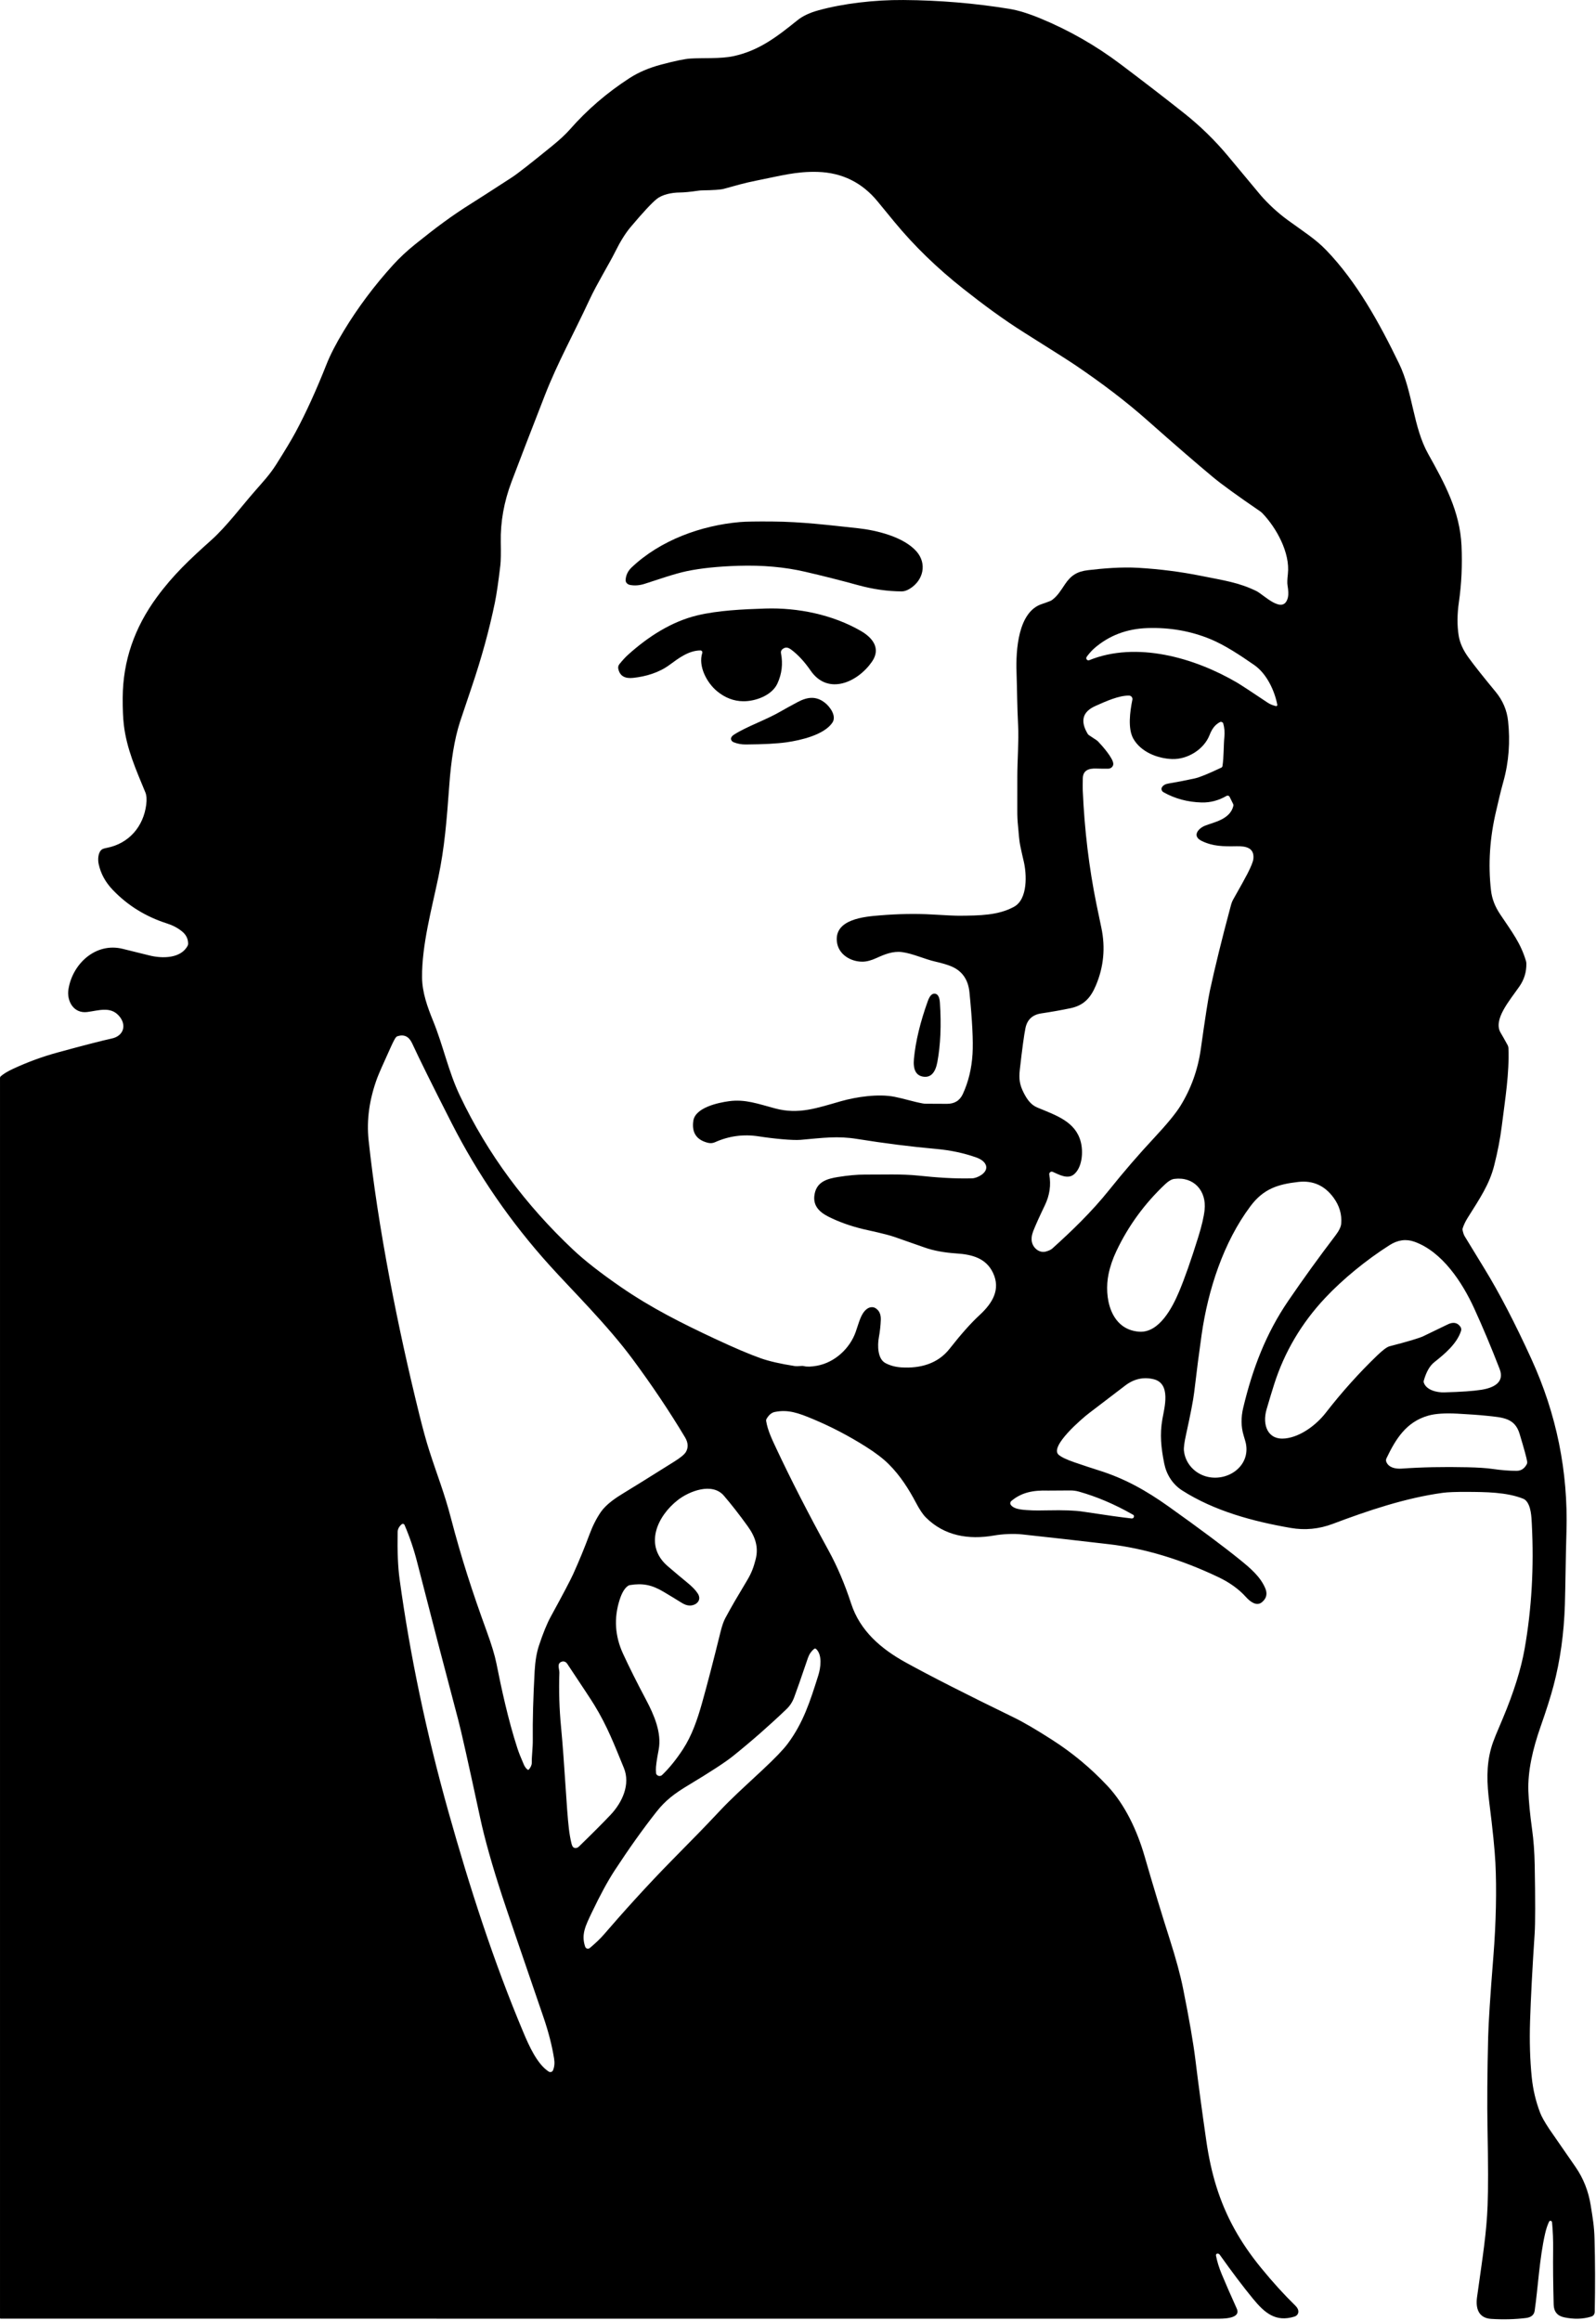 <?xml version="1.0" encoding="UTF-8" standalone="no"?><!DOCTYPE svg PUBLIC "-//W3C//DTD SVG 1.1//EN" "http://www.w3.org/Graphics/SVG/1.1/DTD/svg11.dtd"><svg width="100%" height="100%" viewBox="0 0 829 1205" version="1.1" xmlns="http://www.w3.org/2000/svg" xmlns:xlink="http://www.w3.org/1999/xlink" xml:space="preserve" xmlns:serif="http://www.serif.com/" style="fill-rule:evenodd;clip-rule:evenodd;stroke-linejoin:round;stroke-miterlimit:2;"><g><path d="M804.9,1153.114c-0.12,0.067 -0.317,0.413 -0.59,1.04c-0.693,1.607 -1.277,3.443 -1.75,5.51c-2.96,13 -3.68,28.1 -5.42,40.06c-0.32,2.173 -1.84,3.427 -4.56,3.76c-5.767,0.7 -11.76,0.853 -17.98,0.46c-6.73,-0.42 -8.19,-5.6 -7.39,-11.3c3.02,-21.59 4.92,-33.15 5.49,-47.71c0.32,-8.147 0.303,-21.483 -0.05,-40.01c-0.24,-12.553 -0.13,-28.303 0.33,-47.25c0.187,-7.567 1.09,-21.52 2.71,-41.86c1.4,-17.55 1.75,-35.04 1.06,-48.61c-0.367,-7.107 -1.413,-17.453 -3.14,-31.04c-1.31,-10.32 -1.63,-19.27 0.87,-28.35c1.23,-4.46 3.28,-8.86 6.13,-15.66c5.7,-13.587 9.473,-25.633 11.32,-36.14c3.653,-20.713 4.897,-42.327 3.73,-64.84c-0.18,-3.47 -0.34,-9.44 -3.2,-12.23c-0.343,-0.337 -0.754,-0.605 -1.21,-0.79c-8.6,-3.5 -19.88,-3.53 -29.08,-3.58c-5.913,-0.027 -10.137,0.13 -12.67,0.47c-19.51,2.66 -39.11,9.3 -57.22,16.13c-7.153,2.693 -14.427,3.4 -21.82,2.12c-19.72,-3.41 -39.69,-8.81 -56.39,-19.45c-5.18,-3.3 -8.26,-8.54 -9.35,-14.04c-1.63,-8.19 -2.36,-14.99 -0.96,-22.96c1.07,-6.09 4.66,-18.67 -4.71,-20.82c-5.287,-1.213 -10.183,-0.077 -14.69,3.41c-2.413,1.867 -8.657,6.63 -18.73,14.29c-3.39,2.57 -20.7,17.32 -15.74,21.58c1.407,1.213 4.127,2.513 8.16,3.9c5.033,1.727 9.253,3.123 12.66,4.19c13.33,4.17 24.46,10.35 36.38,18.84c16.2,11.54 28.507,20.717 36.92,27.53c5.61,4.54 10.63,8.81 13.2,14.86c1.22,2.867 0.633,5.28 -1.76,7.24c-2.76,2.27 -6.11,-0.3 -8.29,-2.72c-3.68,-4.087 -8.433,-7.517 -14.26,-10.29c-19.433,-9.247 -38.377,-14.95 -56.83,-17.11c-17,-1.987 -32.073,-3.69 -45.22,-5.11c-4.23,-0.45 -9.84,-0.24 -14.64,0.6c-13.07,2.26 -25.64,0.22 -35.28,-9.37c-1.567,-1.56 -3.287,-4.117 -5.16,-7.67c-3.7,-7.02 -8.15,-14.04 -14.05,-19.93c-2.947,-2.947 -6.963,-6.02 -12.05,-9.22c-8.86,-5.587 -17.993,-10.347 -27.4,-14.28c-7.74,-3.24 -12.98,-5.07 -19.83,-3.69c-1.66,0.327 -3.097,1.54 -4.31,3.64c-0.169,0.298 -0.232,0.646 -0.18,0.99c0.75,4.9 3.23,9.97 5.2,14.17c7.547,16.093 16.633,33.83 27.26,53.21c4.493,8.193 8.4,17.377 11.72,27.55c4.6,14.1 15.53,23.45 28.27,30.47c12.987,7.16 31.657,16.657 56.01,28.49c5.033,2.44 11.727,6.34 20.08,11.7c10.587,6.78 20.177,14.76 28.77,23.94c9.16,9.8 15.44,23.26 19.31,36.67c4.427,15.333 8.777,29.68 13.05,43.04c3.193,10 5.49,18.477 6.89,25.43c3.193,15.9 5.327,28.23 6.4,36.99c1.593,12.953 3.48,26.977 5.66,42.07c1.253,8.687 2.983,16.567 5.19,23.64c4.88,15.65 12.36,29.05 23.32,42.45c5.993,7.327 11.927,13.857 17.8,19.59c1.087,1.06 1.587,2.157 1.5,3.29c-0.085,1.061 -0.868,1.986 -1.97,2.33c-9.79,3.04 -15.48,-1.84 -21.6,-9.28c-5.107,-6.22 -10.847,-13.813 -17.22,-22.78c-0.32,-0.447 -0.727,-0.66 -1.22,-0.64c-0.02,0.001 -0.041,0.003 -0.061,0.005c-0.452,0.057 -0.776,0.48 -0.718,0.937c0.002,0.019 0.005,0.038 0.009,0.057c0.573,3.027 1.567,6.25 2.98,9.67c1.94,4.673 4.547,10.64 7.82,17.9c2.44,5.4 -7.54,5.23 -10.22,5.23c-188.193,-0.02 -398.807,-0.023 -631.84,-0.01c-0.187,0 -0.34,-0.158 -0.34,-0.35l0,-643.75c0,-0.387 0.168,-0.753 0.46,-1c1.46,-1.26 3.58,-2.533 6.36,-3.82c7.527,-3.5 15.267,-6.333 23.22,-8.5c13.747,-3.753 23.087,-6.16 28.02,-7.22c6.21,-1.33 7.96,-7.11 3.62,-11.9c-4.42,-4.87 -10.49,-2.61 -16.34,-1.86c-7.08,0.91 -10.76,-5.67 -9.79,-11.8c2.08,-13.21 14.17,-24.55 28.3,-20.97c4.513,1.14 9.177,2.293 13.99,3.46c6.38,1.55 16.11,1.64 19.64,-5.14c0.158,-0.309 0.24,-0.652 0.24,-1c-0.007,-2.58 -1.087,-4.733 -3.24,-6.46c-2.213,-1.773 -4.777,-3.123 -7.69,-4.05c-11.08,-3.533 -20.497,-9.357 -28.25,-17.47c-3.813,-3.993 -6.247,-8.477 -7.3,-13.45c-0.49,-2.29 -0.35,-5.89 1.61,-7.46c0.413,-0.333 1.313,-0.633 2.7,-0.9c11.41,-2.23 18.96,-11.05 20.4,-22.41c0.34,-2.693 0.19,-4.82 -0.45,-6.38c-4.82,-11.68 -9.75,-22.64 -11.2,-35.22c-0.407,-3.567 -0.597,-8.2 -0.57,-13.9c0.11,-19.16 6.1,-36.38 17.74,-52.24c8.51,-11.59 17.08,-19.6 28.32,-29.66c7.7,-6.88 15.79,-17.6 22.21,-24.95c4.83,-5.54 8.12,-8.99 11.44,-14.24c4.633,-7.313 8,-12.92 10.1,-16.82c5.38,-10.007 10.73,-21.737 16.05,-35.19c1.96,-4.973 4.937,-10.75 8.93,-17.33c7.34,-12.12 15.897,-23.56 25.67,-34.32c3.34,-3.68 7.177,-7.26 11.51,-10.74c10.61,-8.51 18.65,-14.61 29.46,-21.36c3.087,-1.927 10.02,-6.387 20.8,-13.38c2.773,-1.8 9.72,-7.227 20.84,-16.28c3.933,-3.193 7.007,-6.05 9.22,-8.57c8.93,-10.18 19.32,-19.14 31.11,-26.73c4.6,-2.96 10.043,-5.273 16.33,-6.94c7.113,-1.893 12.157,-2.937 15.13,-3.13c6.16,-0.4 15.63,0.2 22.29,-1.22c13.29,-2.84 22.6,-10.02 33.3,-18.64c2.72,-2.193 6.343,-3.913 10.87,-5.16c12.75,-3.52 28.97,-5.48 44.19,-5.37c18.773,0.133 37.147,1.67 55.12,4.61c4.453,0.727 9.76,2.357 15.92,4.89c14.92,6.147 28.87,14.11 41.85,23.89c12.26,9.24 23.223,17.693 32.89,25.36c8.487,6.727 16.157,14.217 23.01,22.47c10.18,12.253 15.757,18.943 16.73,20.07c3.68,4.26 8.65,8.99 14.06,12.93c8.26,6.03 14.42,9.81 20.07,15.68c15.86,16.47 27.56,37.7 37.83,58.9c7.16,14.78 7.25,32.85 15.12,46.89c8.53,15.23 16.49,29.83 17.3,47.59c0.46,10.113 0.007,19.9 -1.36,29.36c-0.913,6.32 -0.95,12.107 -0.11,17.36c0.593,3.727 2.293,7.52 5.1,11.38c2.947,4.067 7.643,9.997 14.09,17.79c3.727,4.513 5.887,9.597 6.48,15.25c1.11,10.49 0.44,21.04 -2.47,31.42c-1.66,5.91 -2.49,9.98 -3.67,14.88c-3.393,14.133 -4.307,27.993 -2.74,41.58c0.51,4.44 2.12,8.45 4.73,12.35c6.44,9.62 10.65,15.01 13.42,24.24c0.126,0.418 0.197,0.855 0.21,1.3c0.093,4.353 -1.097,8.32 -3.57,11.9c-5.15,7.44 -13.92,17.38 -9.73,24.2c0.7,1.153 1.873,3.23 3.52,6.23c0.296,0.539 0.46,1.138 0.48,1.75c0.48,13.16 -1.68,26.13 -3.47,40.4c-0.807,6.473 -2.127,13.31 -3.96,20.51c-2.48,9.73 -7.27,16.78 -13.81,27.19c-1.12,1.793 -1.963,3.57 -2.53,5.33c-0.105,0.314 -0.122,0.65 -0.05,0.97c0.307,1.413 0.65,2.44 1.03,3.08c2.467,4.08 5.91,9.72 10.33,16.92c7.707,12.567 15.833,28.197 24.38,46.89c13.053,28.553 19.123,58.407 18.21,89.56c-0.42,14.34 -0.52,28.34 -0.81,37.8c-0.467,15.133 -2.437,29.24 -5.91,42.32c-1.493,5.647 -3.73,12.707 -6.71,21.18c-4.19,11.93 -6.71,23.3 -6.35,33.5c0.18,5.213 0.823,11.83 1.93,19.85c0.787,5.693 1.24,11.837 1.36,18.43c0.333,18.467 0.323,30.377 -0.03,35.73c-1.207,18.253 -2,33.413 -2.38,45.48c-0.333,10.44 -0.037,20.193 0.89,29.26c0.64,6.233 2.077,12.29 4.31,18.17c0.773,2.047 2.373,4.897 4.8,8.55c0.027,0.047 4.557,6.59 13.59,19.63c4.093,5.907 6.73,12.563 7.91,19.97c1.08,6.74 1.8,10.84 1.98,17.28c0.327,12.147 0.363,24.783 0.11,37.91c-0.027,1.347 -0.653,2.207 -1.88,2.58c-4.333,1.32 -9.02,1.437 -14.06,0.35c-3.5,-0.753 -5.297,-2.963 -5.39,-6.63c-0.287,-10.833 -0.38,-20.35 -0.28,-28.55c0.06,-4.853 -0.13,-9.573 -0.57,-14.16c-0.042,-0.433 -0.411,-0.768 -0.846,-0.768c-0.145,0 -0.287,0.037 -0.414,0.108Zm-350.21,-473.97c1.987,1.187 2.927,3.223 2.82,6.11c-0.107,2.94 -0.45,6.02 -1.03,9.24c-0.71,3.95 -0.72,10.97 3.42,13.2c2.413,1.293 5.183,2.04 8.31,2.24c9.77,0.61 18.91,-1.87 25.03,-9.67c5.94,-7.567 11.13,-13.393 15.57,-17.48c6.81,-6.27 11.01,-13.38 7,-21.9c-3.61,-7.66 -10.88,-9.58 -18.99,-10.11c-6.42,-0.427 -11.923,-1.45 -16.51,-3.07c-8.933,-3.153 -14.197,-4.997 -15.79,-5.53c-5.02,-1.68 -12.49,-3.15 -16.15,-4.03c-6.64,-1.6 -12.657,-3.753 -18.05,-6.46c-5.16,-2.6 -8.31,-6.11 -7.16,-11.9c1.24,-6.29 6.55,-7.8 12.15,-8.7c5.353,-0.853 9.97,-1.27 13.85,-1.25c9.4,0.05 19.13,-0.39 27.89,0.53c9.27,0.98 18.57,1.67 27.88,1.42c2.65,-0.07 7.8,-2.67 7.34,-6.08c-0.33,-2.5 -3.06,-4.04 -5.34,-4.83c-6.407,-2.24 -13.21,-3.683 -20.41,-4.33c-13.36,-1.2 -27.163,-2.943 -41.41,-5.23c-10.06,-1.62 -17.38,-0.57 -29.27,0.48c-4.02,0.36 -14.21,-0.63 -21.69,-1.8c-7.92,-1.24 -15.52,-0.223 -22.8,3.05c-1.167,0.527 -2.443,0.607 -3.83,0.24c-5.813,-1.527 -8.277,-5.317 -7.39,-11.37c1,-6.86 12.84,-9.42 18.58,-10.19c8.42,-1.12 14.91,1.36 23.95,3.77c12.16,3.24 21.47,-0.14 34.21,-3.77c7.67,-2.18 19.29,-3.99 27.83,-2.27c5.28,1.06 9.53,2.51 14.53,3.43c0.572,0.106 1.151,0.16 1.73,0.16c3.647,0 7.267,0.017 10.86,0.05c3.953,0.04 6.723,-1.663 8.31,-5.11c2.887,-6.26 4.563,-13.18 5.03,-20.76c0.407,-6.647 -0.127,-17.33 -1.6,-32.05c-0.66,-6.593 -3.793,-11.073 -9.4,-13.44c-2.02,-0.853 -4.843,-1.693 -8.47,-2.52c-5.32,-1.21 -11.59,-4.16 -17.18,-4.9c-4.71,-0.62 -9.12,1.2 -13.26,3.09c-2.76,1.26 -5.19,1.89 -7.29,1.89c-6.25,0 -12.42,-3.83 -13.23,-10.2c-1.54,-11.94 14.46,-13.19 22.17,-13.83c9.813,-0.807 18.91,-0.963 27.29,-0.47c7.46,0.447 12.233,0.66 14.32,0.64c10.28,-0.09 19.98,-0.15 28.19,-4.64c7.26,-3.96 6.65,-17.05 5,-23.84c-0.46,-1.88 -1.007,-4.317 -1.64,-7.31c-0.84,-3.96 -0.9,-7.4 -1.28,-10.96c-0.267,-2.413 -0.39,-5.17 -0.37,-8.27c0.007,-0.833 0.01,-6.533 0.01,-17.1c-0.01,-8.18 0.83,-18.68 0.42,-26.65c-0.55,-10.84 -0.51,-18.22 -0.83,-27.81c-0.37,-11.17 0.73,-31.28 13.26,-35.28c0.953,-0.3 2.323,-0.793 4.11,-1.48c0.424,-0.159 0.825,-0.382 1.19,-0.66c2.74,-2.07 4.27,-4.59 6.55,-8c3.2,-4.79 6.47,-6.76 12.08,-7.41c7.83,-0.92 17.24,-1.74 26.2,-1.21c11.1,0.667 21.827,2.037 32.18,4.11c12.46,2.5 19.84,3.47 29.05,7.96c3.77,1.85 14.12,12.78 16.36,3.22c0.327,-1.42 0.253,-3.503 -0.22,-6.25c-0.193,-1.113 -0.13,-3.073 0.19,-5.88c1.24,-10.97 -5.98,-23.95 -13.22,-31.49c-0.372,-0.386 -0.784,-0.734 -1.23,-1.04c-11.727,-8.013 -19.877,-13.92 -24.45,-17.72c-8.393,-6.967 -19.827,-16.857 -34.3,-29.67c-10.587,-9.373 -23.053,-18.91 -37.4,-28.61c-2.773,-1.88 -11.427,-7.383 -25.96,-16.51c-11.64,-7.31 -21.99,-15.06 -31.93,-22.9c-13.633,-10.753 -25.563,-22.32 -35.79,-34.7c-0.013,-0.013 -2.947,-3.583 -8.8,-10.71c-8.06,-9.827 -18.41,-14.95 -31.05,-15.37c-11.22,-0.37 -19.8,2.13 -31.98,4.52c-6.42,1.26 -11.45,2.79 -16.92,4.28c-1.607,0.433 -5.35,0.697 -11.23,0.79c-0.573,0.007 -1.147,0.05 -1.72,0.13c-4.353,0.633 -7.643,0.957 -9.87,0.97c-4.39,0.03 -9.17,1.11 -11.94,3.32c-2.64,2.12 -7.167,6.983 -13.58,14.59c-2.707,3.213 -5.38,7.487 -8.02,12.82c-3.05,6.18 -9.38,16.39 -13.38,24.98c-8.31,17.9 -16.52,32.54 -23.13,49.48c-7.7,19.753 -13.477,34.733 -17.33,44.94c-3.947,10.453 -5.817,20.91 -5.61,31.37c0.113,5.773 0.043,9.753 -0.21,11.94c-1.013,8.653 -1.967,15.157 -2.86,19.51c-2.893,14.073 -6.92,28.72 -12.08,43.94c-3.36,9.927 -5.37,15.903 -6.03,17.93c-2.98,9.23 -4.64,20.31 -5.55,32.69c-1.38,18.85 -2.47,32.55 -5.71,48.05c-3.35,16.08 -8.6,35.1 -8.45,51.93c0.06,7.82 2.8,15.4 5.72,22.56c5.3,12.99 7.91,26.16 13.86,38.7c14.61,30.79 34.35,57.01 58.89,80.14c5.94,5.607 14.18,12.047 24.72,19.32c15.8,10.9 31.89,18.94 48.83,26.87c10.08,4.713 18.023,8.097 23.83,10.15c4.367,1.553 10.29,2.913 17.77,4.08c0.647,0.1 1.87,0.073 3.67,-0.08c0.364,-0.027 0.729,0.007 1.08,0.1c1.513,0.407 3.743,0.347 6.69,-0.18c9.26,-1.66 17.11,-8.92 20.17,-17.53c1.81,-5.07 2.68,-9.64 5.88,-12c1.366,-1.009 3.089,-1.176 4.35,-0.42Zm208.01,-312.55c0.045,0.012 0.091,0.019 0.137,0.021c0.334,0.012 0.62,-0.257 0.632,-0.597c0.002,-0.045 -0.002,-0.09 -0.009,-0.134c-1.43,-7.38 -5.54,-16.15 -11.98,-20.61c-7.35,-5.11 -15.35,-10.4 -22.84,-13.48c-10.14,-4.167 -20.97,-6.07 -32.49,-5.71c-10.913,0.34 -20.22,3.893 -27.92,10.66c-1.42,1.25 -3.06,3.23 -3.81,4.34c-0.126,0.187 -0.194,0.407 -0.194,0.632c0,0.62 0.51,1.13 1.13,1.13c0.145,0 0.289,-0.028 0.424,-0.082c24.52,-9.94 54.58,-1.34 76.69,11.59c2,1.173 7.303,4.643 15.91,10.41c1.43,0.96 2.77,1.42 4.32,1.83Zm-22.17,50.85l-1.84,-3.74c-0.006,-0.012 -0.012,-0.023 -0.018,-0.035c-0.29,-0.548 -0.984,-0.758 -1.536,-0.465c-0.012,0.006 -0.024,0.013 -0.036,0.02c-4.133,2.393 -8.46,3.53 -12.98,3.41c-7.247,-0.2 -13.833,-1.973 -19.76,-5.32c-0.001,-0.001 -0.003,-0.002 -0.004,-0.002c-0.941,-0.532 -1.328,-1.654 -0.858,-2.484c0.001,-0.001 0.001,-0.002 0.002,-0.003c0.62,-1.087 1.777,-1.767 3.47,-2.04c3.72,-0.607 8.25,-1.483 13.59,-2.63c2.473,-0.54 7.077,-2.41 13.81,-5.61c0.325,-0.15 0.554,-0.454 0.61,-0.81c0.76,-5.01 0.52,-10.04 0.98,-15.04c0.24,-2.547 0.05,-4.89 -0.57,-7.03c-0.013,-0.045 -0.028,-0.089 -0.046,-0.132c-0.259,-0.623 -0.989,-0.92 -1.617,-0.659c-0.043,0.018 -0.085,0.038 -0.126,0.061c-2.56,1.4 -4.05,3.44 -5.36,6.77c-2.93,7.43 -11.46,12.65 -19.4,12.38c-7.68,-0.27 -16.29,-3.7 -20.18,-10.6c-2.91,-5.18 -1.76,-13.95 -0.48,-20.2c0.011,-0.052 0.019,-0.105 0.025,-0.158c0.111,-0.97 -0.601,-1.86 -1.577,-1.971c-0.053,-0.006 -0.105,-0.01 -0.158,-0.011c-5.23,-0.13 -12.12,2.98 -17.58,5.43c-6.613,2.973 -7.913,7.793 -3.9,14.46c0.152,0.25 0.356,0.465 0.6,0.63l4.08,2.71c0.219,0.146 0.421,0.314 0.6,0.5c1.97,2.01 8.28,9.07 7.99,11.95c-0.128,1.275 -1.283,2.26 -2.66,2.27c-2.58,0.007 -4.67,-0.017 -6.27,-0.07c-3.84,-0.13 -6.82,0.92 -6.9,5.13c-0.06,3.067 -0.067,5.153 -0.02,6.26c0.88,20.387 3.253,40.083 7.12,59.09c0.5,2.473 1.34,6.5 2.52,12.08c2.21,10.4 1.24,20.43 -2.81,30.01c-2.74,6.5 -6.29,10.4 -13.17,11.85c-4.727,0.993 -9.793,1.893 -15.2,2.7c-4.573,0.68 -7.313,3.22 -8.22,7.62c-0.727,3.513 -1.703,10.7 -2.93,21.56c-0.56,4.95 -0.08,7.92 2.04,12.1c1.66,3.28 3.7,6.2 7.02,7.58c9.83,4.09 19.82,7.28 22.58,17.79c1.34,5.09 0.85,13.03 -3.34,16.77c-3.25,2.9 -7.59,0.46 -11.2,-1.15c-0.167,-0.076 -0.348,-0.115 -0.532,-0.115c-0.708,0 -1.29,0.582 -1.29,1.29c0,0.079 0.007,0.157 0.022,0.235c0.98,5.433 0.21,10.76 -2.31,15.98c-2.84,5.907 -4.84,10.343 -6,13.31c-0.84,2.16 -1.077,4.073 -0.71,5.74c0.69,3.15 3.85,5.81 7.18,4.95c1.54,-0.4 2.687,-0.937 3.44,-1.61c9.81,-8.83 20.35,-18.91 29.63,-30.52c7.507,-9.38 15.283,-18.38 23.33,-27c6.587,-7.067 11.083,-12.533 13.49,-16.4c5.593,-9.007 9.147,-18.897 10.66,-29.67c2.247,-16.027 3.807,-26.063 4.68,-30.11c2.747,-12.653 6.273,-27 10.58,-43.04c0.333,-1.253 0.53,-1.977 0.59,-2.17c0.233,-0.778 0.551,-1.529 0.95,-2.24c3.747,-6.607 6.23,-11.097 7.45,-13.47c1.88,-3.68 2.897,-6.233 3.05,-7.66c0.6,-5.75 -3.85,-6.65 -8.66,-6.56c-7.07,0.13 -12.37,0.08 -18.18,-2.75c-5.19,-2.52 -1.81,-6.48 1.69,-7.9c4.49,-1.81 13.1,-3.2 14.76,-10.34c0.071,-0.31 0.032,-0.635 -0.11,-0.92Zm-365.79,501.23c0.81,-0.98 1.5,-2.21 1.48,-3.46c-0.07,-3.64 0.57,-7.51 0.52,-12.05c-0.113,-9.893 0.21,-21.747 0.97,-35.56c0.293,-5.207 1.037,-9.613 2.23,-13.22c2.127,-6.433 4.167,-11.433 6.12,-15c6.413,-11.727 10.32,-19.147 11.72,-22.26c3.14,-6.98 5.933,-13.777 8.38,-20.39c1.667,-4.507 3.657,-8.433 5.97,-11.78c2.77,-4.01 7.95,-7.46 11.9,-9.83c3.64,-2.18 12.377,-7.61 26.21,-16.29c3.32,-2.08 5.343,-3.763 6.07,-5.05c1.307,-2.3 1.137,-4.827 -0.51,-7.58c-8.073,-13.46 -17.14,-26.98 -27.2,-40.56c-13.29,-17.93 -31.45,-35.75 -43.08,-48.64c-20.287,-22.467 -37.28,-47.133 -50.98,-74c-9.893,-19.413 -16.71,-33.177 -20.45,-41.29c-1.647,-3.56 -4.16,-4.81 -7.54,-3.75c-0.321,0.098 -0.607,0.278 -0.83,0.52c-0.5,0.54 -1.35,2.123 -2.55,4.75c-4.027,8.833 -6.423,14.277 -7.19,16.33c-4.127,11.127 -5.633,21.913 -4.52,32.36c2.327,21.807 6.01,46.017 11.05,72.63c4.34,22.893 9.437,46.173 15.29,69.84c1.893,7.647 3.617,13.89 5.17,18.73c4.3,13.39 7.75,21.65 11.23,34.97c5.47,20.93 11.1,38.26 18.58,58.79c2.547,6.973 4.237,12.55 5.07,16.73c2.51,12.62 6.06,29.21 10.87,43.98c0.727,2.247 1.857,5.11 3.39,8.59c0.493,1.113 1.127,1.97 1.9,2.57c0.227,0.175 0.554,0.139 0.73,-0.08Zm335.21,-306.6c-1.413,0.187 -2.983,1.093 -4.71,2.72c-10.7,10.087 -19.14,21.64 -25.32,34.66c-1.913,4.02 -3.283,8.023 -4.11,12.01c-2.47,11.89 0.87,28.9 15.93,29.94c10.47,0.72 17.31,-12.78 20.65,-20.68c2.893,-6.84 6.233,-16.333 10.02,-28.48c1.793,-5.767 2.887,-10.443 3.28,-14.03c1.09,-9.9 -5.54,-17.46 -15.74,-16.14Zm86.7,23.24c0.4,-4.827 -0.917,-9.317 -3.95,-13.47c-4.627,-6.327 -10.74,-9.06 -18.34,-8.2c-10.74,1.22 -18.13,3.65 -24.81,12.55c-14.13,18.82 -22.09,43.63 -25.4,66.75c-1.287,9.013 -2.577,19.003 -3.87,29.97c-0.453,3.893 -1.867,11.227 -4.24,22c-0.873,3.953 -1.233,6.693 -1.08,8.22c0.66,6.73 5.79,12.14 12.35,13.63c10.6,2.4 22.18,-5.56 19.83,-17.34c-0.1,-0.52 -0.487,-1.893 -1.16,-4.12c-1.367,-4.5 -1.44,-9.307 -0.22,-14.42c4.88,-20.38 11.76,-38.47 23.45,-55.58c7.76,-11.36 15.903,-22.63 24.43,-33.81c1.867,-2.447 2.87,-4.507 3.01,-6.18Zm61.91,53.52c0.452,0.635 0.575,1.45 0.33,2.19c-2.21,6.72 -8.49,11.93 -13.92,16.24c-2.353,1.867 -4.167,5.07 -5.44,9.61c-0.085,0.3 -0.082,0.62 0.01,0.92c1.28,4 6.96,5.21 10.55,5.11c8.807,-0.233 15.29,-0.687 19.45,-1.36c6.18,-0.99 12.12,-3.77 9.41,-10.77c-4.367,-11.267 -8.773,-21.757 -13.22,-31.47c-6.2,-13.54 -16.58,-29.41 -30.98,-34.59c-4.347,-1.56 -8.643,-0.997 -12.89,1.69c-12.12,7.67 -24.4,17.74 -33.54,27.47c-12.34,13.14 -21.187,28.13 -26.54,44.97c-1.127,3.547 -2.423,7.83 -3.89,12.85c-2.37,8.12 0.58,16.14 9.72,15.13c8.17,-0.9 16.3,-7.26 20.95,-13.24c8.413,-10.82 17.343,-20.77 26.79,-29.85c2.94,-2.82 5.067,-4.403 6.38,-4.75c9.613,-2.487 15.49,-4.243 17.63,-5.27c7.44,-3.567 11.54,-5.547 12.3,-5.94c3,-1.567 5.3,-1.213 6.9,1.06Zm-38.45,70.21c1.22,2.93 4.76,3.67 7.96,3.44c10.253,-0.74 21.617,-0.973 34.09,-0.7c5.527,0.12 9.82,0.4 12.88,0.84c4.893,0.7 9.16,1.037 12.8,1.01c2.22,-0.02 3.933,-1.127 5.14,-3.32c0.24,-0.435 0.335,-0.94 0.27,-1.44c-0.253,-1.78 -1.567,-6.6 -3.94,-14.46c-2.48,-8.23 -8.72,-8.48 -17.07,-9.36c-3.833,-0.4 -8.893,-0.767 -15.18,-1.1c-6.5,-0.347 -11.547,-0.01 -15.14,1.01c-11.53,3.25 -16.98,12.2 -21.76,22.19c-0.287,0.591 -0.305,1.28 -0.05,1.89Zm-379.33,161.79c0.287,0.749 1.01,1.245 1.811,1.245c0.503,0 0.987,-0.196 1.349,-0.545c3.733,-3.58 7.347,-8.047 10.84,-13.4c4.61,-7.06 7.47,-15.43 9.81,-23.71c2.747,-9.753 5.953,-22.077 9.62,-36.97c0.807,-3.267 1.633,-5.68 2.48,-7.24c3.65,-6.77 5.75,-10.3 11.41,-19.76c2.28,-3.81 3.36,-6.78 4.41,-10.89c1.6,-6.26 -0.16,-11.67 -4.14,-17.17c-4.413,-6.12 -8.547,-11.413 -12.4,-15.88c-6.02,-6.99 -17.93,-2.38 -23.96,2.34c-10.7,8.37 -17.63,23.6 -5.15,34.31c3.913,3.353 7.263,6.167 10.05,8.44c2.587,2.093 4.433,4.01 5.54,5.75c2.22,3.49 -0.81,6.21 -4.14,6.22c-1.307,0 -2.707,-0.467 -4.2,-1.4c-3.093,-1.933 -6.29,-3.873 -9.59,-5.82c-6.01,-3.55 -10.73,-4.47 -17.31,-3.4c-0.355,0.053 -0.694,0.186 -0.99,0.39c-1.74,1.173 -3.197,3.587 -4.37,7.24c-3.047,9.52 -2.45,18.873 1.79,28.06c3.247,7.033 7.233,15 11.96,23.9c4.14,7.8 8.19,17.17 6.52,25.89c-1.02,5.32 -1.5,8.793 -1.44,10.42c0.04,1.253 0.073,1.913 0.1,1.98Zm248.02,-134.24c-0.007,-0.007 -0.247,-0.143 -0.72,-0.41c-9.1,-5.187 -18.29,-9.097 -27.57,-11.73c-1.473,-0.418 -2.994,-0.627 -4.52,-0.62c-7.667,0.047 -11.523,0.07 -11.57,0.07c-7.72,-0.25 -13.82,0.9 -19.16,5.44c-0.561,0.477 -0.674,1.311 -0.26,1.92c1.87,2.74 7.57,2.69 11.29,2.91c1.233,0.067 3.937,0.06 8.11,-0.02c8.033,-0.167 14.017,0.05 17.95,0.65c11.867,1.813 20.353,3 25.46,3.56c0.041,0.005 0.082,0.007 0.123,0.007c0.603,0 1.1,-0.497 1.1,-1.1c0,-0.245 -0.082,-0.484 -0.233,-0.677Zm-380.17,4.79c-1.03,0.86 -2.06,2.23 -2.09,4.03c-0.187,9.993 0.153,18.163 1.02,24.51c5.447,39.673 13.9,79.91 25.36,120.71c11.15,39.67 23.5,77.92 39.04,114.8c2.74,6.5 7.05,16.29 13.09,20.13c0.033,0.021 0.068,0.041 0.102,0.059c0.733,0.385 1.652,0.102 2.034,-0.626c0.019,-0.037 0.037,-0.074 0.053,-0.113c0.74,-1.773 0.937,-3.76 0.59,-5.96c-1.073,-6.787 -2.927,-14.017 -5.56,-21.69c-12.013,-34.947 -19.167,-55.923 -21.46,-62.93c-5.227,-15.967 -9.033,-29.5 -11.42,-40.6c-6.04,-28.067 -9.827,-44.973 -11.36,-50.72c-6.707,-25.247 -13.837,-52.607 -21.39,-82.08c-1.687,-6.607 -3.857,-12.993 -6.51,-19.16c-0.15,-0.354 -0.499,-0.584 -0.883,-0.584c-0.225,0 -0.444,0.079 -0.617,0.224Zm97.72,220c3.06,-2.553 5.52,-4.91 7.38,-7.07c9.55,-11.1 22.67,-25.69 35.43,-38.63c11.57,-11.74 16.11,-16.33 24.5,-25.26c6.72,-7.15 11.86,-11.65 22.47,-21.56c6.347,-5.933 10.647,-10.397 12.9,-13.39c8.19,-10.92 11.74,-22.07 16,-35.58c1.26,-3.99 2.2,-10.65 -1.1,-13.75c-0.294,-0.279 -0.756,-0.297 -1.07,-0.04c-1.493,1.24 -2.56,2.797 -3.2,4.67c-3.507,10.32 -5.9,17.167 -7.18,20.54c-0.893,2.367 -2.213,4.383 -3.96,6.05c-8.92,8.533 -18.197,16.667 -27.83,24.4c-3.9,3.133 -11.637,8.18 -23.21,15.14c-7.12,4.28 -11.76,7.76 -16.46,13.71c-6.987,8.853 -14.233,19.017 -21.74,30.49c-3.58,5.48 -7.523,12.733 -11.83,21.76c-3.31,6.95 -5.66,11.47 -3.5,17.84c0.205,0.614 0.784,1.031 1.432,1.031c0.354,0 0.696,-0.124 0.968,-0.351Zm-8.58,-52.32c0.764,0.659 2.03,0.519 2.9,-0.32c7.033,-6.833 12.52,-12.33 16.46,-16.49c6.17,-6.51 10.4,-15.9 6.93,-24.34c-4.88,-11.84 -8.52,-21.55 -15.39,-32.76c-1.393,-2.287 -6.077,-9.407 -14.05,-21.36c-0.616,-0.933 -1.683,-1.391 -2.63,-1.13c-3.04,0.85 -1.37,3.8 -1.44,5.77c-0.313,9.44 -0.027,18.79 0.86,28.05c1.84,19.22 2.86,42.75 4.07,52.86c0.347,2.893 0.793,5.45 1.34,7.67c0.26,1.053 0.577,1.737 0.95,2.05Z" style="fill-rule:nonzero;"/><path d="M324.96,301.174c0.127,-2.52 1.163,-4.707 3.11,-6.56c14.9,-14.16 36.18,-21.83 56.29,-23.57c2.933,-0.253 8.54,-0.347 16.82,-0.28c15.17,0.11 29.03,1.83 44.53,3.5c9.56,1.03 23.63,4.44 30.31,12c5.65,6.41 3.58,15.08 -3.46,19.4c-1.507,0.927 -2.91,1.387 -4.21,1.38c-7.393,-0.04 -14.933,-1.117 -22.62,-3.23c-9.04,-2.487 -18.243,-4.813 -27.61,-6.98c-10.513,-2.433 -22.023,-3.46 -34.53,-3.08c-10.593,0.327 -19.56,1.257 -26.9,2.79c-6.55,1.37 -15.96,4.71 -21.91,6.59c-2.66,0.84 -5.187,1.023 -7.58,0.55c-1.337,-0.269 -2.295,-1.342 -2.24,-2.51Z" style="fill-rule:nonzero;"/><path d="M364.78,338.994c0.015,-0.049 0.027,-0.1 0.035,-0.151c0.083,-0.542 -0.29,-1.056 -0.827,-1.138c-0.052,-0.008 -0.105,-0.012 -0.158,-0.011c-6.13,0.03 -11.53,4.17 -16.02,7.48c-5.43,4.01 -12.2,6.06 -18.91,6.77c-4.05,0.43 -6.91,-0.74 -7.75,-4.73c-0.177,-0.836 0.033,-1.71 0.57,-2.38c1.633,-2.027 3.157,-3.677 4.57,-4.95c10.45,-9.39 22.6,-17.24 36.08,-20.43c10.57,-2.5 23.07,-3.13 35.23,-3.51c16.79,-0.52 34.81,3.13 49.55,11.64c6,3.46 10.59,8.99 5.77,15.96c-7.36,10.65 -22.82,17.72 -31.85,4.64c-3.22,-4.667 -6.593,-8.307 -10.12,-10.92c-1.52,-1.12 -2.84,-1.49 -4.41,-0.32c-0.753,0.567 -1.043,1.31 -0.87,2.23c1.067,5.467 0.447,10.7 -1.86,15.7c-2.89,6.27 -11.52,9.27 -17.72,9.21c-4.947,-0.047 -9.51,-1.8 -13.69,-5.26c-5.14,-4.26 -9.87,-12.82 -7.62,-19.83Z" style="fill-rule:nonzero;"/><path d="M379.8,382.994c0.233,-0.58 0.737,-1.117 1.51,-1.61c6.87,-4.38 16.78,-7.63 24.84,-12.39c1.533,-0.9 4.227,-2.38 8.08,-4.44c5.1,-2.73 9.52,-3.28 14.06,0.16c2.8,2.12 6.41,7.04 4.05,10.5c-4.29,6.29 -16.19,9.09 -23.8,10.18c-4.867,0.687 -11.907,1.063 -21.12,1.13c-2.253,0.02 -4.37,-0.367 -6.35,-1.16c-1.049,-0.419 -1.622,-1.489 -1.27,-2.37Z" style="fill-rule:nonzero;"/><path d="M485.67,515.914c1.5,0.213 2.347,1.763 2.54,4.65c0.773,11.68 0.33,21.97 -1.33,30.87c-1.047,5.58 -3.467,8.103 -7.26,7.57c-3.8,-0.54 -5.433,-3.633 -4.9,-9.28c0.853,-9.013 3.263,-19.027 7.23,-30.04c0.98,-2.72 2.22,-3.977 3.72,-3.77Z" style="fill-rule:nonzero;"/></g></svg>